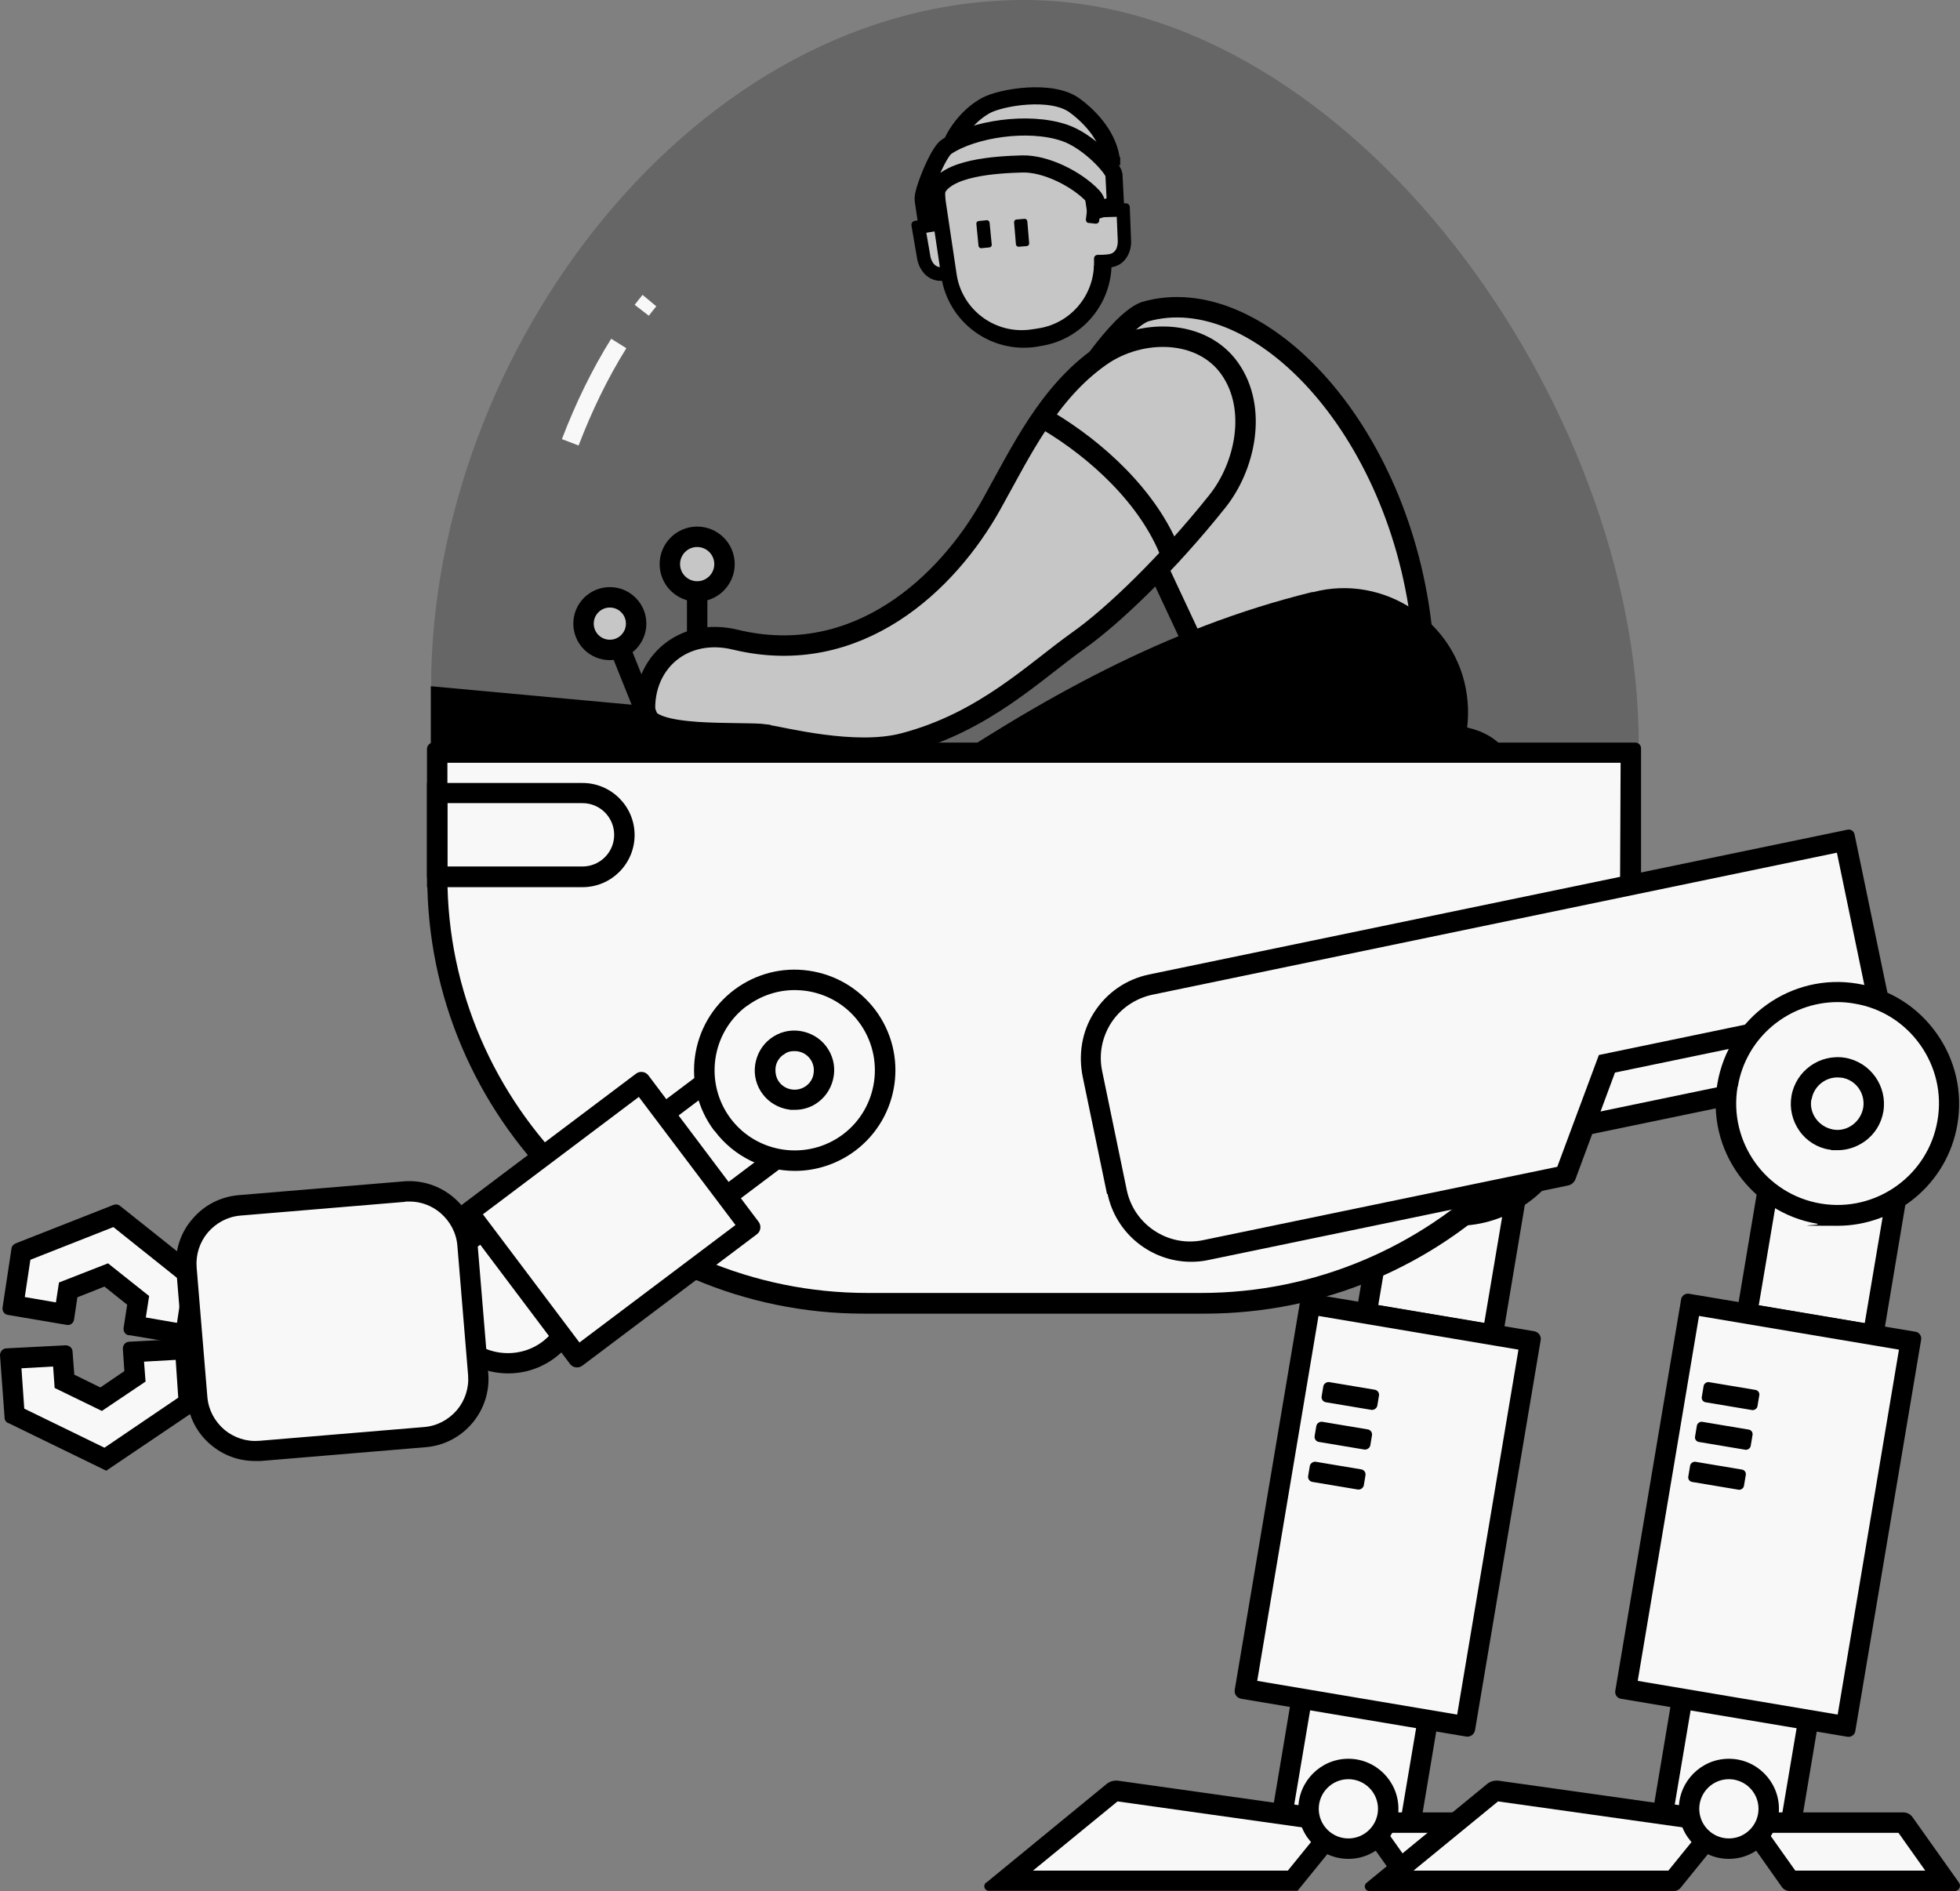 <?xml version="1.0" encoding="UTF-8"?> <svg xmlns="http://www.w3.org/2000/svg" id="uuid-f2db06d4-8360-4080-aa07-2b81f7c56ba3" width="767.5" height="740.5" viewBox="0 0 767.5 740.5"><rect x="0" y="0" width="767.5" height="740.5" fill="#808080" stroke="none"/><g id="uuid-c0065a5c-83e6-4732-bc96-2a8d5ddb7b12"><path d="m421,153.2l46.3,98.9h90c-6.5-81.9-63.9-143.2-109.1-130-10.8,4.3-27.3,31.1-27.3,31.1Z" fill="#f8f8f8" stroke="#000" stroke-linecap="round" stroke-miterlimit="10" stroke-width="8"></path><polygon points="296.6 292.4 172.7 292.4 172.7 273.1 296.6 284.5 296.6 292.4" stroke="#000" stroke-linecap="square" stroke-miterlimit="10" stroke-width="8"></polygon><circle cx="273" cy="220.9" r="10.7" fill="#f8f8f8" stroke="#000" stroke-linecap="square" stroke-miterlimit="10" stroke-width="8"></circle><line x1="273" y1="270.8" x2="273" y2="234.6" fill="none" stroke="#000" stroke-linecap="square" stroke-miterlimit="10" stroke-width="8"></line><path d="m299.9,287.7c6.7,1,35,8.4,54.1,3.3,31.3-8.2,51-27.9,68.3-40.2,13.2-9.3,34.8-29.9,54.4-54.5,10.8-13.5,15.9-36.2,4.9-51.9-11-15.7-34.9-15.9-50.6-4.9-20.4,14.3-31.1,37.1-42.7,57.9-17.1,30.8-52.5,64.6-100.3,53.1-20.5-5-36.2,9-35.4,28.1.4,10.8,38.1,7.7,47.2,9Z" fill="#f8f8f8" stroke="#000" stroke-linecap="round" stroke-miterlimit="10" stroke-width="8"></path><path d="m410.3,164.8c18.8,11.2,39.7,29.9,48.3,52.5" fill="none" stroke="#000" stroke-linecap="round" stroke-miterlimit="10" stroke-width="8"></path><circle cx="238.8" cy="244.2" r="10.3" fill="#f8f8f8" stroke="#000" stroke-linecap="square" stroke-miterlimit="10" stroke-width="8"></circle><line x1="256.8" y1="288.8" x2="243.8" y2="256.4" fill="none" stroke="#000" stroke-linecap="square" stroke-miterlimit="10" stroke-width="8"></line><polygon points="373.5 85.6 359.9 88.8 362.5 103.1 367 107.7 376.7 106.8 373.5 85.6" fill="#f8f8f8" stroke-width="0"></polygon><path d="m375.7,108.7l-.7-3.7c-.1-.8-.9-1.3-1.7-1.1-1.1.2-2.7.5-4.1.7-3.9.5-4.8-3.6-4.9-4.4l-1.6-9.2,6.6-1.2.5,1.4c.2.6.9,1,1.5.8l2.7-.9c.6-.2,1-.9.8-1.5l-1.3-3.8c-.3-1.1-1.4-1.7-2.5-1.5l-12.8,2.2c-.8.1-1.4.9-1.3,1.8l2.2,12.8c.6,4,3.9,9.7,10.8,8.8,2.6-.3,5.6-.9,5.8-1Z" stroke-width="0"></path><rect x="369.8" y="45.8" width="60.1" height="86.8" rx="29.2" ry="29.2" transform="translate(805.1 148.9) rotate(175.8)" fill="#f8f8f8" stroke-width="0"></rect><path d="m366.4,63.4v.5c0,0,7.1-1.1,7.1-1.1-2.7,4.8-4,10.6-3.1,16.5l4.2,28.1c2.1,14,15.2,23.7,29.3,21.6l2.6-.4c14-2.1,23.7-15.2,21.6-29.3l-4.2-28.1c-.9-5.9-3.7-11-7.8-14.9l8.2-1.2c3.3,4.3,5.6,9.4,6.4,15.1l4.2,28.1c2.7,17.8-9.6,34.5-27.4,37.2l-1.7.3c-17.8,2.7-34.5-9.6-37.2-27.4l-4.2-28.1c-.9-5.9-.1-11.6,1.9-16.8Z" stroke-width="0"></path><polygon points="421.2 85 438.4 82.3 440.9 96.8 436.8 101.3 427.8 104.2 421 103.1 421.2 85" fill="#f8f8f8" stroke-width="0"></polygon><path d="m428.4,105.1v-3.8c0-.8.5-1.4,1.3-1.5,1.1,0,2.7,0,4.1-.2,4-.3,3.9-4.5,3.9-5.3l-.4-9.4-6.7.2-.2,1.4c0,.7-.7,1.1-1.3,1.1l-2.8-.3c-.7,0-1.1-.7-1.1-1.3l.5-4c.1-1.1,1-1.9,2.1-2l13-.4c.8,0,1.6.6,1.6,1.5l.5,12.9c.3,4-1.8,10.3-8.7,10.8-2.6.2-5.7.2-5.9.2Z" stroke-width="0"></path><rect x="382.7" y="86.6" width="5.2" height="10.7" rx="1" ry="1" transform="translate(-7.1 37.8) rotate(-5.6)" stroke-width="0"></rect><rect x="397.4" y="86.1" width="5.2" height="10.7" rx="1" ry="1" transform="translate(-6.2 33.5) rotate(-4.8)" stroke-width="0"></rect><path d="m435.3,64.7c0-8-5.5-16.8-14.5-23.4-9-6.6-28.8-3.2-34.7,0-5.9,3.2-11,9.2-13.4,14.8-2.5,5.6,62.6,8.6,62.6,8.6Z" fill="#f8f8f8" stroke="#000" stroke-linecap="square" stroke-miterlimit="10" stroke-width="6.7"></path><path d="m429.7,81.2c0-1.6-.6-3.2-1.7-4.4-6.5-6.9-18.8-12.9-27.8-12.6-9.8.3-30.3,1.3-33.7,10.9-.9,2.6.8,11.9.8,11.9l-4.4.7-1.4-9.4c-.5-3.1,5.9-18.7,9.1-20.8,10.5-7,32.1-10.3,46.2-5.5,9.5,3.2,19.1,13.9,19.4,16.4l.6,11.7-7.1,2.2v-1.1Z" fill="#f8f8f8" stroke="#000" stroke-linecap="square" stroke-miterlimit="10" stroke-width="6.7"></path><path d="m168.8,269.2c0,132.4,104,239.7,232.3,239.7s240.6-85.1,240.6-217.5S529.4,0,401.1,0s-232.3,136.8-232.3,269.2Z" opacity=".2" stroke-width="0"></path><rect x="362.7" y="393.6" width="217.7" height="46.5" transform="translate(1017.9 729.2) rotate(168.3)" fill="#f8f8f8" stroke-width="0"></rect><path d="m355.5,413.1l221-45.8,11.1,53.3-221,45.8-11.1-53.3Zm214.8-36.4l-205.3,42.6,7.8,37.7,205.3-42.6-7.8-37.7Z" stroke-width="0"></path><path d="m573.5,329.2l13.5,65.2-106.8,22.1-16.3,43.8-140.8,29.2c-15.9,3.3-31.5-6.9-34.8-22.8l-9.6-46.4c-3.3-15.9,6.9-31.5,22.8-34.8l271.9-56.4Z" fill="#f8f8f8" stroke-width="0"></path><path d="m284.5,467.6l-9.6-46.4c-3.7-18,7.9-35.8,25.9-39.5l275.8-57.2,15.2,73.1-108.5,22.5-16.3,43.8-142.9,29.6c-2.3.5-4.6.7-6.8.7-15.5,0-29.4-10.9-32.7-26.6Zm192.7-54.5l105-21.8-11.9-57.4-268,55.6c-13.7,2.8-22.6,16.3-19.7,30.1l9.6,46.4c2.8,13.7,16.3,22.6,30.1,19.7l138.6-28.7,16.3-43.8Z" stroke-width="0"></path><rect x="538.9" y="468.8" width="50.1" height="50.1" transform="translate(1038.2 1074.3) rotate(-170.5)" fill="#f8f8f8" stroke-width="0"></rect><path d="m530.5,517.7l9.6-57.3,57.3,9.6-9.6,57.3-57.3-9.6Zm16.2-48.1l-7,41.5,41.5,7,7-41.5-41.5-7Z" stroke-width="0"></path><rect x="506" y="664.3" width="50.1" height="50.1" transform="translate(940.6 1457.1) rotate(-170.5)" fill="#f8f8f8" stroke-width="0"></rect><path d="m497.6,713.2l9.6-57.3,57.3,9.6-9.6,57.3-57.3-9.6Zm16.2-48.1l-7,41.5,41.5,7,7-41.5-41.5-7Z" stroke-width="0"></path><rect x="499.7" y="516.8" width="87.4" height="152.9" transform="translate(981 1268.4) rotate(-170.5)" fill="#f8f8f8" stroke-width="0"></rect><path d="m574.1,680l-88.1-14.8c-1.6-.3-2.8-1.8-2.5-3.5l25.7-152.7c.3-1.6,1.8-2.8,3.5-2.5l88.1,14.8c1.6.3,2.8,1.8,2.5,3.5l-25.7,152.7c-.3,1.6-1.8,2.8-3.5,2.5Zm-57.8-164.7l-24,142.9,78.3,13.2,24-142.9-78.3-13.2Z" stroke-width="0"></path><circle cx="570.5" cy="432.2" r="43.7" fill="#f8f8f8" stroke-width="0"></circle><path d="m562.6,479.2c-25.9-4.4-43.5-29-39.1-54.9,4.4-25.9,29-43.5,54.9-39.1,12.6,2.1,23.5,9,30.9,19.4,7.4,10.4,10.3,23,8.2,35.6-2.1,12.6-9,23.5-19.4,30.9-8.2,5.8-17.7,8.9-27.6,8.9s-5.3-.2-8-.7Zm-31.2-53.6c-3.6,21.6,11,42.1,32.6,45.7,10.5,1.8,21-.7,29.6-6.8,8.6-6.1,14.4-15.3,16.1-25.7,1.8-10.5-.7-21-6.8-29.6-6.1-8.6-15.3-14.4-25.7-16.1-2.2-.4-4.4-.6-6.6-.6-19,0-35.9,13.7-39.1,33.1Z" stroke-width="0"></path><circle cx="570.5" cy="432.2" r="14.3" fill="#f8f8f8" stroke-width="0"></circle><path d="m567.4,450.2c-9.9-1.7-16.6-11.1-15-21h0c1.7-9.9,11.1-16.6,21-15,4.8.8,9,3.4,11.8,7.4,2.8,4,3.9,8.8,3.1,13.6-.8,4.8-3.4,9-7.4,11.8-3.1,2.2-6.8,3.4-10.5,3.4s-2,0-3.1-.3Zm-7.1-19.7h0c-.9,5.6,2.8,10.9,8.4,11.8,2.7.5,5.4-.2,7.6-1.8,2.2-1.6,3.7-4,4.2-6.7.5-2.7-.2-5.4-1.8-7.6-1.6-2.2-4-3.7-6.7-4.2-.6,0-1.1-.1-1.7-.1-4.9,0-9.3,3.6-10.1,8.6Z" stroke-width="0"></path><rect x="525" y="536" width="8" height="22.1" rx="2" ry="2" transform="translate(-98.1 978.1) rotate(-80.5)" stroke-width="0"></rect><rect x="522.4" y="551.6" width="8" height="22.1" rx="2" ry="2" transform="translate(-115.8 988.5) rotate(-80.5)" stroke-width="0"></rect><rect x="519.8" y="567.3" width="8" height="22.1" rx="2" ry="2" transform="translate(-133.4 999) rotate(-80.5)" stroke-width="0"></rect><polygon points="552 736.5 612.7 736.5 596.5 713.7 535.9 713.7 552 736.5" fill="#f8f8f8" stroke-width="0"></polygon><path d="m528.1,709.7h70.5s21.8,30.8,21.8,30.8h-70.5s-21.8-30.8-21.8-30.8Zm66.3,8h-50.9s10.5,14.8,10.5,14.8h50.9s-10.5-14.8-10.5-14.8Z" stroke-width="0"></path><polygon points="506.2 736.5 393.4 736.5 436.5 701.2 524.8 713.7 506.2 736.5" fill="#f8f8f8" stroke-width="0"></polygon><path d="m386.1,737.3l47.2-38.7c1.3-1.1,3-1.5,4.6-1.3l94.4,13.3-24.2,29.8h-120.9c-1.7,0-2.4-2.1-1.1-3.2Zm131.1-20.7l-79.6-11.2-33.1,27.1h99.8s12.9-15.9,12.9-15.9Z" stroke-width="0"></path><circle cx="528" cy="708.3" r="15.6" fill="#f8f8f8" stroke-width="0"></circle><path d="m508.4,708.3c0-10.8,8.8-19.6,19.6-19.6s19.6,8.8,19.6,19.6-8.8,19.6-19.6,19.6-19.6-8.8-19.6-19.6Zm8,0c0,6.4,5.2,11.6,11.6,11.6s11.6-5.2,11.6-11.6-5.2-11.6-11.6-11.6-11.6,5.2-11.6,11.6Z" stroke-width="0"></path><path d="m510.3,324.8c0,9.1,7.4,6.1,17.2,6.1h37.3c13-1.4,23.7-9.4,23.7-21.8s-9.1-19.1-22.5-19.1c-12.8,0-11.1,21.9-47.1,25.3-4.8.5-8.6,4.5-8.6,9.3,0,0,0,.1,0,.2Z" fill="#f8f8f8" stroke="#000" stroke-linecap="square" stroke-miterlimit="10" stroke-width="12"></path><path d="m514,231.8c-57.9,14.2-107.4,42.4-155.5,74.8-20.5,13.4-23.3,43.3-5.9,60.4,0,0,89.7,89.4,89.7,89.4,13.5,13.4,35.3,13.4,48.8,0,12.5-12.6,13.2-32.6,2.3-46.1l-79.9-98.2-9.3,62.7c11-5.9,21.8-11.4,32.6-16.6,30.3-14.5,64.2-26.8,96.2-31.2,26.6-3.7,45.1-28.2,41.4-54.8-3.8-28.6-32.5-47.7-60.3-40.3h0Z" stroke-width="0"></path><path d="m339.6,294.7h130.8c92.1,0,166.9,74.8,166.9,166.9v48.7H172.7v-48.7c0-92.1,74.8-166.9,166.9-166.9Z" transform="translate(810 805) rotate(-180)" fill="#f8f8f8" stroke-width="0"></path><path d="m167.2,343.4v-50.1c0-1.4,1.1-2.5,2.5-2.5h470.7c1.2,0,2.2,1,2.2,2.2v50.5c0,94.4-76.5,170.9-170.9,170.9h-133.5c-94,0-170.9-76.9-170.9-170.9Zm8-44.7v44.7c0,89.8,74.6,162.9,164.4,162.9h130.8c89.8,0,164-73.1,164-162.9l.2-44.7H175.2Z" stroke-width="0"></path><rect x="511.7" y="393.6" width="217.7" height="46.5" transform="translate(1312.8 698.9) rotate(168.3)" fill="#f8f8f8" stroke-width="0"></rect><path d="m504.5,413.1l221-45.8,11.1,53.3-221,45.8-11.1-53.3Zm214.8-36.4l-205.3,42.6,7.8,37.7,205.3-42.6-7.8-37.7Z" stroke-width="0"></path><path d="m722.5,329.2l13.5,65.2-106.8,22.1-16.3,43.8-140.8,29.2c-15.9,3.3-31.5-6.9-34.8-22.8l-9.6-46.4c-3.3-15.9,6.9-31.5,22.8-34.8l271.9-56.4Z" fill="#f8f8f8" stroke-width="0"></path><path d="m433.5,467.6l-9.5-45.8c-1.8-8.7-.4-17.8,4.4-25.3,4.9-7.7,12.5-13,21.5-14.9l273.5-56.7c1.3-.3,2.5.5,2.8,1.8l14.7,70.8-108.5,22.5-15.5,41.8c-.5,1.2-1.5,2.1-2.8,2.4l-140.9,29.2c-2.3.5-4.6.7-6.8.7-15.5,0-29.4-10.9-32.7-26.6Zm192.7-54.5l105-21.8-11.9-57.4-268,55.6c-6.6,1.4-12.4,5.3-16.1,10.9-3.7,5.7-5,12.5-3.6,19.1l9.6,46.4c2.8,13.7,16.3,22.6,30,19.7l138.6-28.7,16.3-43.8Z" stroke-width="0"></path><rect x="687.9" y="468.8" width="50.1" height="50.1" transform="translate(1334.2 1099) rotate(-170.5)" fill="#f8f8f8" stroke-width="0"></rect><path d="m679.5,517.7l9.6-57.3,57.3,9.6-9.6,57.3-57.3-9.6Zm16.2-48.1l-7,41.5,41.5,7,7-41.5-41.5-7Z" stroke-width="0"></path><rect x="655" y="664.3" width="50.1" height="50.1" transform="translate(1236.5 1481.8) rotate(-170.5)" fill="#f8f8f8" stroke-width="0"></rect><path d="m646.6,713.2l9.6-57.3,57.3,9.6-9.6,57.3-57.3-9.6Zm16.2-48.1l-7,41.5,41.5,7,7-41.5-41.5-7Z" stroke-width="0"></path><rect x="648.7" y="516.8" width="87.4" height="152.9" transform="translate(1276.9 1293.1) rotate(-170.5)" fill="#f8f8f8" stroke-width="0"></rect><path d="m723.5,680.1l-88.8-14.9c-1.4-.2-2.4-1.6-2.2-3l25.8-153.4c.2-1.4,1.6-2.4,3-2.2l88.8,14.9c1.4.2,2.4,1.6,2.2,3l-25.8,153.4c-.2,1.4-1.6,2.4-3,2.2Zm-58.2-164.8l-24,142.9,78.3,13.2,24-142.9-78.3-13.2Z" stroke-width="0"></path><circle cx="719.5" cy="432.2" r="43.7" fill="#f8f8f8" stroke-width="0"></circle><path d="m711.6,479.2c-25.9-4.4-43.5-29-39.1-54.9h0c4.4-25.9,29-43.5,54.9-39.1,12.6,2.1,23.5,9,30.9,19.4,7.4,10.4,10.3,23,8.2,35.6-3.9,23.3-24.1,39.8-47,39.8s-5.3-.2-7.9-.7Zm-31.2-53.6c-3.6,21.6,11,42.1,32.6,45.7,21.6,3.6,42.1-11,45.7-32.6,1.8-10.5-.7-21-6.8-29.6-6.1-8.6-15.3-14.4-25.7-16.1-2.2-.4-4.4-.6-6.6-.6-19,0-35.9,13.7-39.1,33.1Z" stroke-width="0"></path><circle cx="719.5" cy="432.2" r="14.3" fill="#f8f8f8" stroke-width="0"></circle><path d="m716.4,450.2c-4.8-.8-9-3.4-11.8-7.4s-3.9-8.8-3.1-13.6h0c1.7-9.9,11.1-16.6,21-15,9.9,1.7,16.6,11.1,15,21-.8,4.8-3.4,9-7.4,11.8-3.1,2.2-6.8,3.4-10.5,3.4s-2,0-3.1-.3Zm-7.1-19.7h0c-.5,2.7.2,5.4,1.8,7.6s4,3.7,6.7,4.2c2.7.5,5.4-.2,7.6-1.8,2.2-1.6,3.7-4,4.2-6.7.9-5.6-2.8-10.9-8.4-11.8-.6,0-1.1-.1-1.7-.1-4.9,0-9.3,3.6-10.1,8.6Z" stroke-width="0"></path><rect x="674" y="536" width="8" height="22.1" rx="1.8" ry="1.8" transform="translate(26.2 1125.1) rotate(-80.5)" stroke-width="0"></rect><rect x="671.4" y="551.6" width="8" height="22.1" rx="1.8" ry="1.8" transform="translate(8.6 1135.5) rotate(-80.5)" stroke-width="0"></rect><rect x="668.8" y="567.3" width="8" height="22.1" rx="1.8" ry="1.8" transform="translate(-9.1 1146) rotate(-80.5)" stroke-width="0"></rect><polygon points="701 736.5 761.7 736.5 745.5 713.7 684.9 713.7 701 736.5" fill="#f8f8f8" stroke-width="0"></polygon><path d="m697.8,739l-20.7-29.3h68.1c1.5,0,3,.7,3.8,2l18.1,25.5c1,1.4,0,3.3-1.7,3.3h-64.6c-1.2,0-2.3-.6-3-1.5Zm45.6-21.3h-50.9s10.5,14.8,10.5,14.8h50.9s-10.5-14.8-10.5-14.8Z" stroke-width="0"></path><polygon points="655.2 736.5 542.4 736.5 585.5 701.2 673.8 713.7 655.2 736.5" fill="#f8f8f8" stroke-width="0"></polygon><path d="m535.1,737.3l47.2-38.7c1.3-1.1,3-1.5,4.6-1.3l94.4,13.3-23.1,28.5c-.7.9-1.7,1.4-2.8,1.4h-119.2c-1.7,0-2.4-2.1-1.1-3.2Zm131.1-20.7l-79.6-11.2-33.1,27.1h99.8s12.9-15.9,12.9-15.9Z" stroke-width="0"></path><circle cx="677" cy="708.3" r="15.6" fill="#f8f8f8" stroke-width="0"></circle><path d="m657.4,708.3c0-10.8,8.8-19.6,19.6-19.6s19.6,8.8,19.6,19.6-8.8,19.6-19.6,19.6-19.6-8.8-19.6-19.6Zm8,0c0,6.4,5.2,11.6,11.6,11.6s11.6-5.2,11.6-11.6-5.2-11.6-11.6-11.6-11.6,5.2-11.6,11.6Z" stroke-width="0"></path><rect x="252.7" y="431.4" width="40.6" height="40.6" transform="translate(76.4 941.4) rotate(-127)" fill="#f8f8f8" stroke-width="0"></rect><path d="m239,446.9l38.8-29.2,29.2,38.8-38.8,29.2-29.2-38.8Zm37.2-18l-26,19.6,19.6,26,26-19.6-19.6-26Z" stroke-width="0"></path><circle cx="199" cy="507.3" r="26.6" fill="#f8f8f8" stroke-width="0"></circle><path d="m174.5,525.7c-10.1-13.5-7.4-32.7,6-42.8h0c13.5-10.1,32.7-7.4,42.8,6,10.1,13.5,7.4,32.7-6,42.8-5.5,4.1-11.9,6.1-18.3,6.1-9.3,0-18.4-4.2-24.4-12.2Zm10.8-36.4h0c-9.9,7.5-11.9,21.7-4.5,31.6s21.7,11.9,31.6,4.5c9.9-7.5,11.9-21.7,4.5-31.6-4.4-5.9-11.2-9-18-9s-9.5,1.5-13.5,4.5Z" stroke-width="0"></path><rect x="203.2" y="435.4" width="70.8" height="84.5" transform="translate(.5 955.5) rotate(-127)" fill="#f8f8f8" stroke-width="0"></rect><path d="m223.2,534.1l-43.2-57.4c-1.1-1.5-.8-3.7.7-4.8l68.4-51.5c1.5-1.1,3.7-.8,4.8.7l43.2,57.4c1.1,1.5.8,3.7-.7,4.8l-68.4,51.5c-1.5,1.1-3.7.8-4.8-.7Zm27-104.6l-61.1,46,37.8,50.2,61.1-46-37.8-50.1Z" stroke-width="0"></path><circle cx="311.2" cy="419.1" r="35.4" fill="#f8f8f8" stroke-width="0"></circle><path d="m279.7,442.8c-13.1-17.4-9.6-42.1,7.8-55.2,8.4-6.3,18.8-9,29.2-7.5,10.4,1.5,19.6,6.9,26,15.3,13.1,17.4,9.6,42.1-7.8,55.2-7.1,5.3-15.4,7.9-23.6,7.9-12,0-23.8-5.4-31.5-15.7Zm12.6-48.8c-13.8,10.4-16.6,30.1-6.2,44,10.4,13.8,30.1,16.6,44,6.2,13.8-10.4,16.6-30.1,6.2-44-5-6.7-12.4-11-20.7-12.2-1.5-.2-3-.3-4.4-.3-6.8,0-13.3,2.2-18.8,6.3Z" stroke-width="0"></path><circle cx="311.2" cy="419.1" r="11.5" fill="#f8f8f8" stroke-width="0"></circle><path d="m309,434.5c-4.1-.6-7.8-2.7-10.3-6-2.5-3.3-3.6-7.4-3-11.5.6-4.1,2.7-7.8,6-10.3h0c3.3-2.5,7.4-3.6,11.5-3,4.1.6,7.8,2.7,10.3,6,2.5,3.3,3.6,7.4,3,11.5-.6,4.1-2.7,7.8-6,10.3-2.7,2.1-6,3.1-9.3,3.1s-1.5,0-2.2-.2Zm-2.4-21.4h0c-1.6,1.2-2.7,3-2.9,5s.2,4,1.4,5.6c2.5,3.3,7.2,4,10.6,1.5,1.6-1.2,2.7-3,2.9-5,.3-2-.2-4-1.4-5.6-1.5-2-3.7-3-6-3s-3.2.5-4.5,1.5Z" stroke-width="0"></path><polygon points="45.1 475.9 76 500.6 73.1 519.6 72.7 522.5 52.5 519.1 54 509.2 41.6 499.2 26.7 505.1 25.3 514.6 5.1 511.2 8.2 490.4 45.1 475.9" fill="#f8f8f8" stroke-width="0"></polygon><path d="m50.5,522.9c-1.4-.2-2.3-1.5-2.1-2.9l1.4-9.1-8.9-7.1-10.6,4.2-1.3,8.7c-.2,1.4-1.5,2.4-2.9,2.1l-23-3.9c-1.4-.2-2.3-1.5-2.1-2.9l3.5-23.1c.1-.9.7-1.6,1.6-2l38.4-15.1c.8-.3,1.8-.2,2.5.4l33.4,26.6-4.3,28.3-25.6-4.3Zm-6.1-42.4l-32.5,12.8-2.2,14.6,12.2,2.1,1.2-7.8,19.2-7.5,16.1,12.8-1.3,8.4,12.2,2.1,2.4-15.7-27.3-21.8Z" stroke-width="0"></path><polygon points="41.2 571.4 5.7 554.1 4.3 534.9 4.1 531.9 24.5 530.8 25.2 540.9 39.6 547.9 52.8 538.9 52.1 529.4 72.5 528.3 74 549.3 41.2 571.4" fill="#f8f8f8" stroke-width="0"></polygon><path d="m3.2,557.3c-.8-.4-1.4-1.2-1.4-2.1L0,530.7c0-1.4,1-2.6,2.4-2.7l23.3-1.2c1.4,0,2.6,1,2.7,2.3l.7,9.2,10.2,5,9.4-6.4-.6-8.8c0-1.4,1-2.6,2.4-2.7l25.8-1.4,1.9,27.2-36.6,24.7-38.4-18.7Zm65.6-24.8l-12.4.7.6,7.8-17.1,11.5-18.5-9-.6-8.4-12.4.7,1.1,15.8,31.4,15.3,28.9-19.6-1-14.8Z" stroke-width="0"></path><rect x="82" y="462.1" width="96.4" height="110.4" rx="22.8" ry="22.8" transform="translate(-374.7 689.8) rotate(-94.7)" fill="#f8f8f8" stroke-width="0"></rect><path d="m82.6,565.8c-5.5-4.6-8.8-11.1-9.4-18.2l-4.2-50.7c-.6-7.1,1.6-14.1,6.3-19.5,4.6-5.5,11.1-8.8,18.2-9.4l64.6-5.4c14.7-1.2,27.7,9.8,28.9,24.5l4.2,50.7c1.2,14.7-9.8,27.7-24.5,28.9l-64.6,5.4c-.8,0-1.5,0-2.3,0-6.3,0-12.4-2.2-17.3-6.4Zm76.2-95.2l-64.6,5.4c-5,.4-9.5,2.8-12.8,6.6-3.2,3.8-4.8,8.7-4.4,13.7l4.2,50.7c.4,5,2.8,9.5,6.6,12.8,3.8,3.2,8.7,4.8,13.7,4.4l64.6-5.4c5-.4,9.5-2.8,12.8-6.6,3.2-3.8,4.8-8.7,4.4-13.7l-4.2-50.7c-.4-5-2.8-9.5-6.6-12.8-3.4-2.9-7.7-4.5-12.1-4.5s-1.1,0-1.6,0Zm24.3,16.8h0s0,0,0,0Z" stroke-width="0"></path><path d="m167.2,306.6h60.9c11.2,0,20.4,9.1,20.4,20.4,0,11.2-9.1,20.4-20.4,20.4h-60.9v-40.7Zm8,8v24.7s52.9,0,52.9,0c6.8,0,12.4-5.5,12.4-12.4,0-6.8-5.5-12.4-12.4-12.4h-52.9Z" stroke-width="0"></path><path d="m242.3,134.5c-7.3,11.7-13.6,24.6-19,38.7" fill="none" stroke="#f8f8f8" stroke-miterlimit="10" stroke-width="7"></path><path d="m254.3,117.7c-1,1.2-2,2.5-3,3.8" fill="none" stroke="#f8f8f8" stroke-miterlimit="10" stroke-width="7"></path></g></svg> 